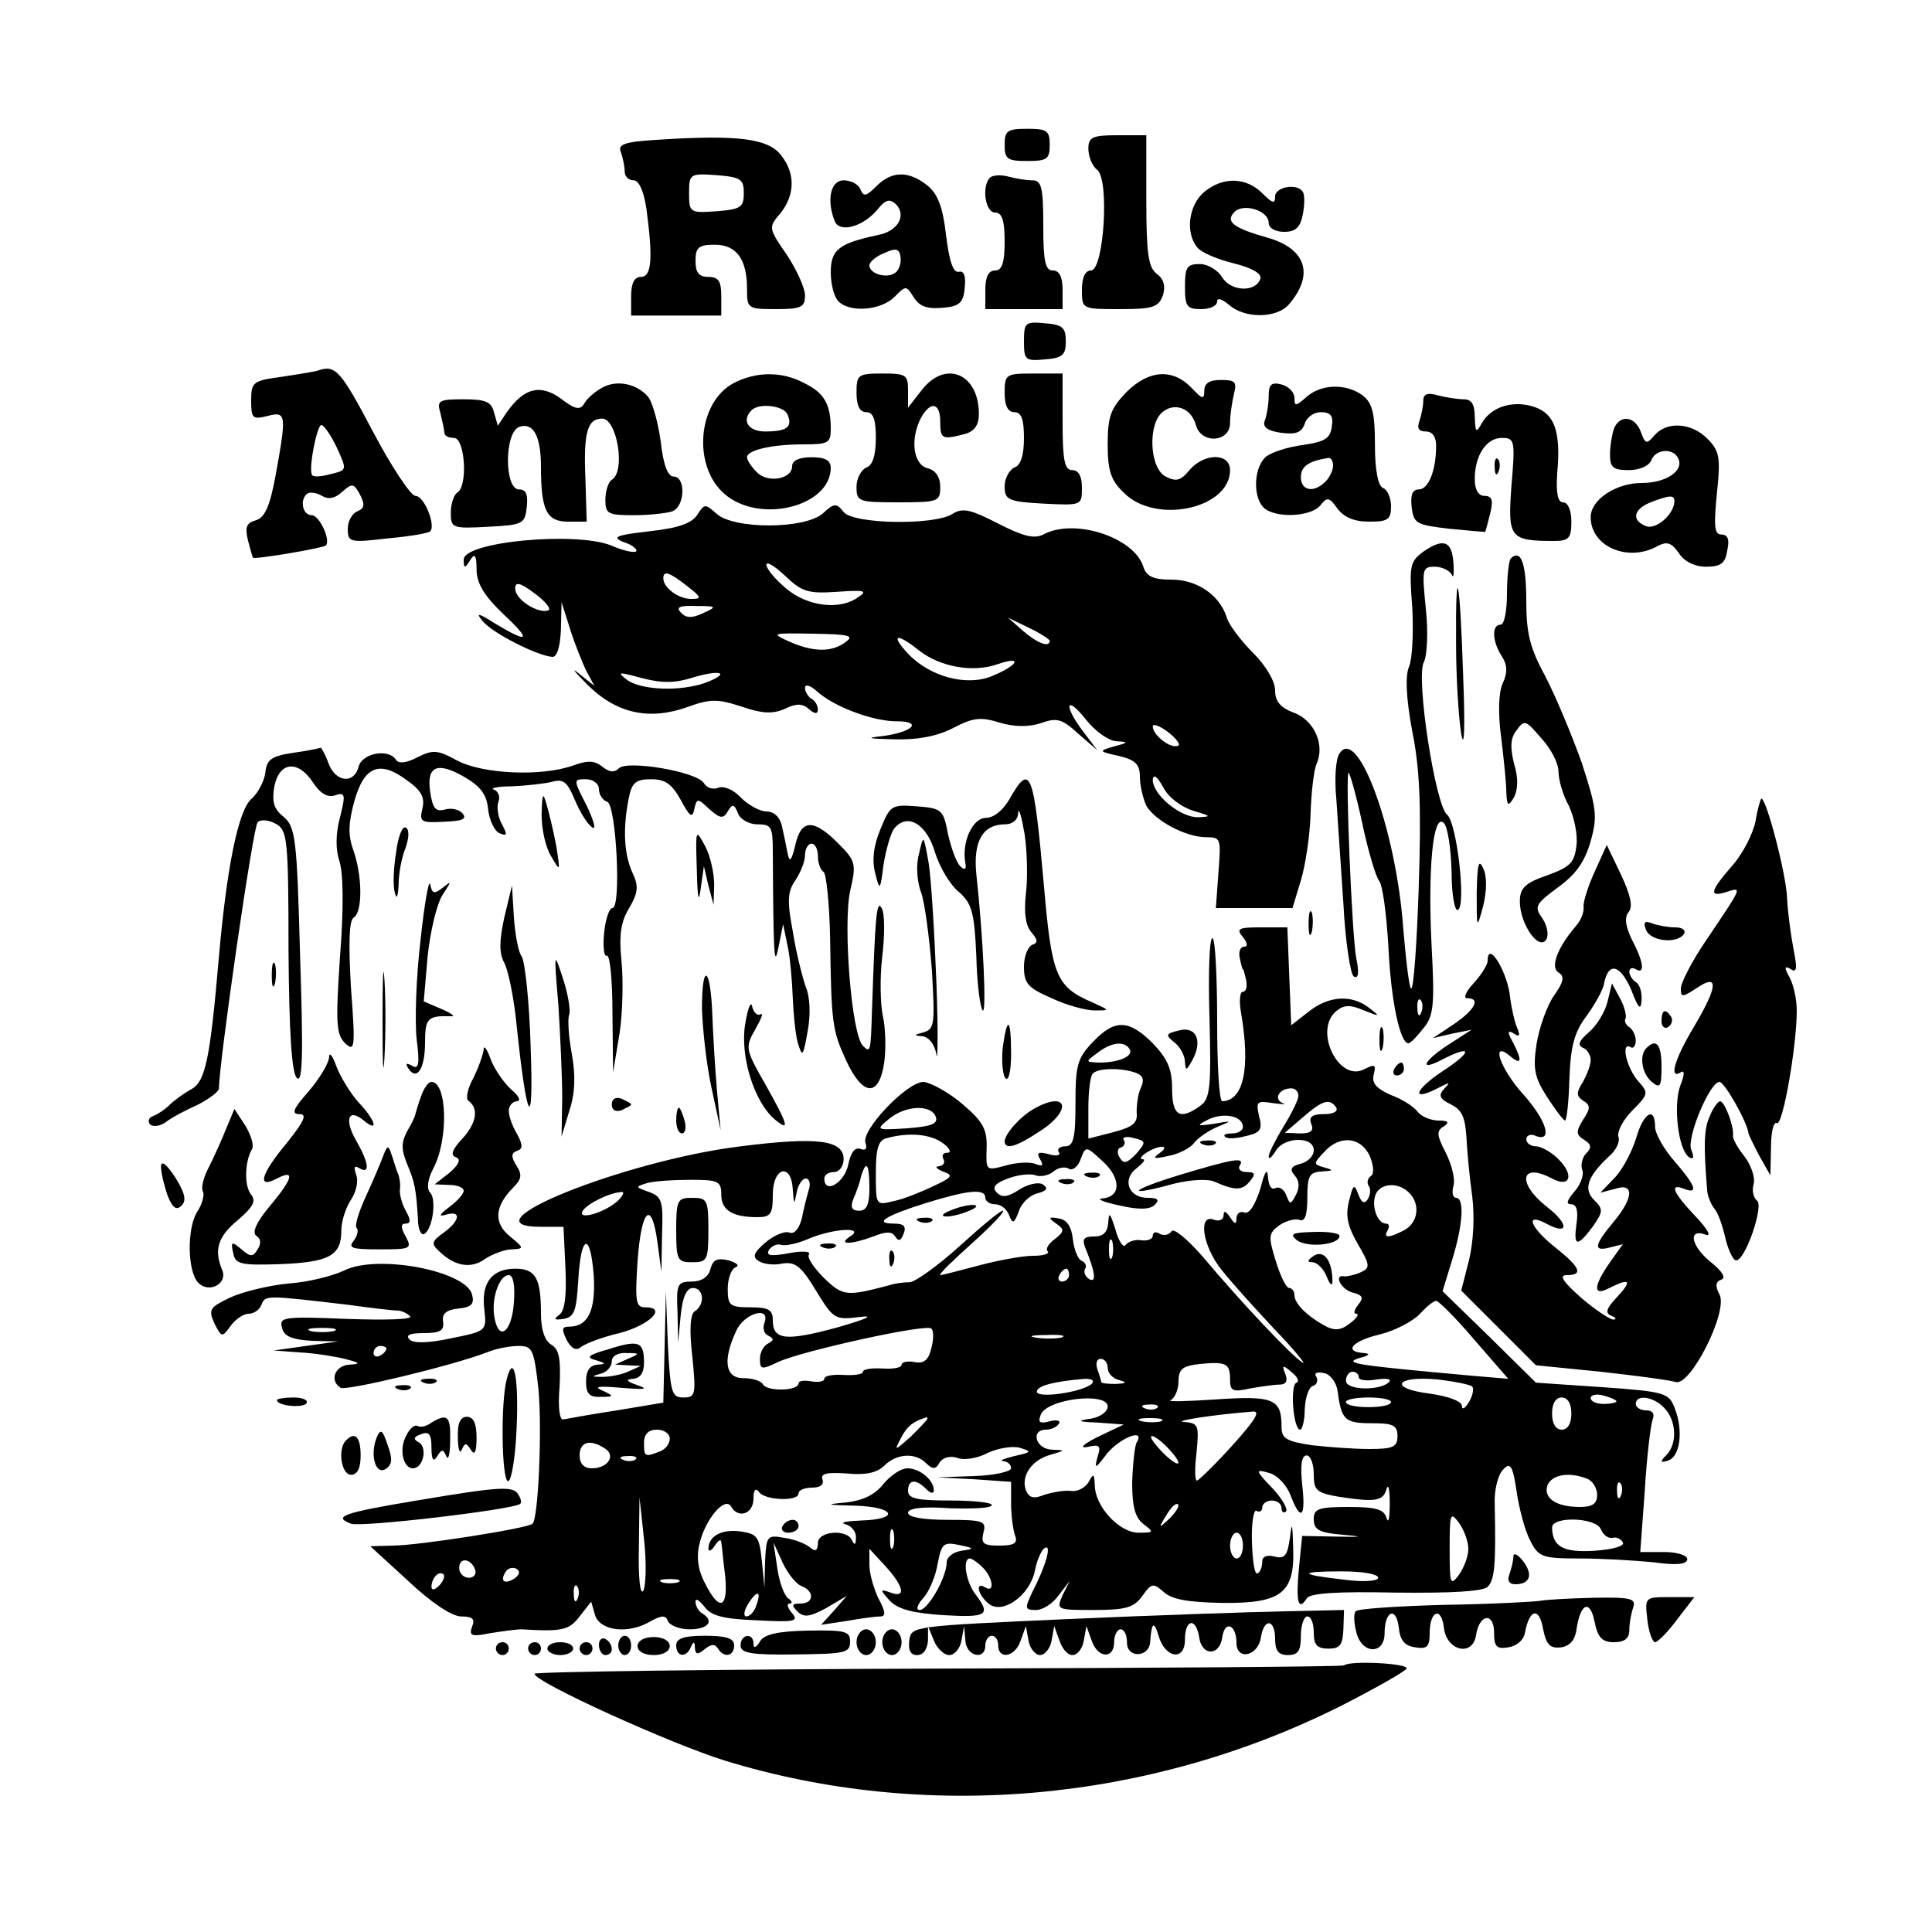 <?xml version="1.0" standalone="no"?>
<!DOCTYPE svg PUBLIC "-//W3C//DTD SVG 20010904//EN"
 "http://www.w3.org/TR/2001/REC-SVG-20010904/DTD/svg10.dtd">
<svg version="1.0" xmlns="http://www.w3.org/2000/svg"
 width="300pt" height="300pt" viewBox="0 0 300 300"
 preserveAspectRatio="xMidYMid meet">
<g transform="translate(0,300) scale(0.1,-0.1)"
fill="#000000" stroke="none">
<path d="M1560 2775 c0 -22 4 -25 35 -25 31 0 35 3 35 25 0 22 -4 25 -35 25
-31 0 -35 -3 -35 -25z"/>
<path d="M1022 2783 c-52 -3 -63 -7 -58 -19 3 -9 6 -22 6 -30 0 -8 6 -14 14
-14 8 0 16 -17 20 -46 10 -76 8 -104 -9 -104 -10 0 -15 -10 -15 -30 l0 -30 70
0 70 0 0 30 c0 23 -4 30 -20 30 -15 0 -20 7 -20 25 0 21 5 25 30 25 34 0 50
-23 50 -69 0 -30 1 -31 45 -31 39 0 45 3 45 21 0 12 -13 40 -28 63 -29 42 -29
43 -10 65 23 29 23 63 0 91 -20 25 -68 31 -190 23z m133 -83 c0 -22 -5 -25
-42 -28 -42 -3 -43 -2 -43 28 0 30 1 31 43 28 37 -3 42 -6 42 -28z"/>
<path d="M1690 2769 c0 -12 6 -27 14 -33 19 -16 10 -156 -10 -156 -9 0 -14
-11 -14 -30 0 -30 0 -30 59 -30 52 0 60 3 67 22 4 14 1 25 -10 33 -13 10 -16
32 -16 114 l0 101 -45 0 c-39 0 -45 -3 -45 -21z"/>
<path d="M1361 2711 c-16 -16 -20 -17 -25 -5 -3 8 -15 14 -26 14 -20 0 -27
-30 -14 -63 7 -19 43 -10 66 17 13 16 19 18 29 9 17 -17 4 -42 -28 -48 -61
-13 -73 -23 -73 -58 0 -18 5 -38 12 -45 18 -18 66 -14 87 7 18 18 18 18 30 -1
9 -14 21 -18 44 -16 27 2 33 8 35 31 2 18 -1 27 -9 25 -9 -2 -15 16 -20 57 -5
44 -13 64 -29 77 -29 23 -55 23 -79 -1z m31 -133 c-12 -12 -42 -4 -42 10 0 5
10 14 23 19 17 8 23 7 25 -4 2 -9 -1 -20 -6 -25z"/>
<path d="M1537 2724 c-13 -14 -7 -54 8 -54 11 0 15 -12 15 -45 0 -33 -4 -45
-15 -45 -10 0 -15 -10 -15 -30 l0 -30 60 0 60 0 0 30 c0 20 -5 30 -15 30 -12
0 -15 14 -15 70 0 60 -3 70 -17 70 -10 0 -27 3 -38 6 -11 3 -24 2 -28 -2z"/>
<path d="M1870 2702 c-24 -20 -30 -63 -11 -86 6 -8 32 -19 57 -25 28 -7 44
-16 41 -24 -7 -21 -45 -20 -59 2 -7 12 -23 21 -35 21 -20 0 -23 -5 -23 -35 0
-31 3 -35 25 -35 14 0 25 5 25 12 0 6 7 4 18 -5 24 -22 75 -22 94 1 39 46 26
86 -34 103 -53 15 -66 25 -51 40 14 14 53 2 53 -17 0 -8 10 -14 24 -14 18 0
25 7 29 27 3 16 3 31 0 35 -8 14 -43 8 -43 -7 0 -12 -4 -11 -20 5 -25 25 -61
26 -90 2z"/>
<path d="M1590 2470 c0 -29 2 -31 33 -28 27 2 32 7 32 28 0 21 -5 26 -32 28
-31 3 -33 1 -33 -28z"/>
<path d="M495 2425 c-5 -2 -31 -6 -57 -10 -45 -6 -48 -8 -48 -37 0 -27 2 -30
25 -24 30 8 30 2 13 -92 -9 -49 -17 -66 -31 -70 -14 -4 -17 -10 -12 -31 4 -14
7 -27 8 -27 3 -3 109 15 113 19 8 8 -10 47 -22 47 -15 0 -19 26 -6 34 4 2 14
1 22 -4 10 -6 20 -4 31 6 16 14 18 14 28 -4 8 -16 7 -21 -4 -26 -8 -3 -15 -15
-15 -27 0 -21 3 -22 62 -15 34 3 63 8 66 11 9 9 -9 55 -23 55 -7 0 -37 45 -66
100 -49 93 -58 104 -84 95z m28 -120 c16 -35 16 -35 -9 -41 -14 -4 -27 -5 -29
-2 -7 6 7 78 14 78 4 0 15 -16 24 -35z"/>
<path d="M1139 2405 c-56 -30 -64 -129 -14 -172 54 -47 164 -20 165 40 0 12
-8 17 -30 17 -19 0 -30 -5 -30 -14 0 -20 -38 -27 -55 -9 -8 8 -15 18 -15 23 0
11 38 20 88 20 38 0 42 2 42 24 0 38 -10 56 -41 71 -35 19 -76 18 -110 0z m84
-49 c8 -19 -1 -26 -35 -26 -26 0 -37 17 -21 33 12 12 51 7 56 -7z"/>
<path d="M1330 2390 c0 -20 5 -30 15 -30 11 0 15 -11 15 -40 0 -27 -5 -43 -15
-46 -8 -4 -15 -17 -15 -30 0 -23 3 -24 65 -24 62 0 65 1 65 24 0 15 -7 26 -20
29 -22 6 -27 45 -10 78 15 27 30 24 30 -6 0 -27 3 -28 38 -19 15 4 22 14 22
31 0 63 -52 85 -89 37 l-21 -27 0 27 c0 24 -3 26 -40 26 -38 0 -40 -2 -40 -30z"/>
<path d="M1560 2390 c0 -20 5 -30 15 -30 11 0 15 -11 15 -40 0 -27 -5 -43 -15
-46 -8 -4 -15 -17 -15 -29 0 -21 5 -24 60 -27 60 -3 60 -3 60 25 0 17 -5 27
-15 27 -12 0 -15 15 -15 75 l0 75 -45 0 c-43 0 -45 -1 -45 -30z"/>
<path d="M1749 2391 c-24 -25 -29 -37 -29 -81 0 -41 5 -56 25 -75 49 -50 165
-25 165 35 0 27 -40 27 -63 0 -14 -17 -21 -18 -37 -10 -25 13 -28 81 -5 100
19 16 45 6 52 -20 8 -30 53 -27 53 3 0 12 3 32 6 45 5 19 2 22 -20 22 -18 0
-26 -5 -26 -17 0 -14 -3 -13 -20 5 -29 30 -66 28 -101 -7z"/>
<path d="M935 2398 c-11 -6 -24 -17 -28 -25 -6 -10 -14 -9 -36 8 -32 23 -57
17 -84 -21 l-14 -21 -6 21 c-4 16 -13 20 -47 20 -39 0 -42 -2 -36 -22 3 -13 6
-26 6 -30 0 -5 7 -8 15 -8 17 0 22 -75 5 -85 -5 -3 -10 -17 -10 -31 0 -24 2
-25 58 -22 54 3 57 4 60 31 2 19 -1 27 -12 27 -23 0 -23 88 0 97 22 8 34 -14
34 -62 0 -68 9 -85 42 -85 l29 0 -2 68 c-3 70 3 92 26 92 23 0 37 -82 15 -95
-5 -3 -10 -17 -10 -31 0 -22 4 -24 44 -24 24 0 51 3 60 6 20 8 21 54 2 54 -9
0 -16 18 -20 54 -4 30 -13 61 -19 69 -17 21 -49 28 -72 15z"/>
<path d="M1970 2385 c0 -13 -3 -30 -6 -38 -4 -10 4 -16 25 -19 23 -3 32 0 37
14 3 10 14 18 25 18 15 0 20 -6 17 -22 -2 -19 -11 -24 -45 -29 -23 -3 -48 -11
-57 -18 -19 -16 -21 -62 -4 -79 17 -17 73 -15 88 3 11 14 14 13 27 -5 10 -13
25 -20 49 -20 29 0 34 3 34 24 0 13 -6 26 -12 28 -8 3 -13 27 -13 67 0 50 -4
65 -19 77 -26 19 -65 18 -88 -3 -16 -14 -18 -14 -18 -1 0 9 -9 18 -20 21 -16
4 -20 0 -20 -18z m100 -108 c0 -7 -5 -18 -12 -25 -18 -18 -38 -14 -38 7 0 17
12 25 43 30 4 0 7 -5 7 -12z"/>
<path d="M2210 2377 c0 -8 -3 -22 -6 -31 -4 -11 -1 -16 10 -16 10 0 16 -8 16
-22 0 -39 -12 -68 -27 -68 -10 0 -13 -9 -11 -27 3 -26 7 -28 58 -34 30 -3 55
-5 56 -5 1 1 4 13 8 29 5 20 3 27 -9 27 -9 0 -15 9 -15 26 0 37 18 64 42 64
20 0 21 -4 15 -74 -6 -81 -3 -86 66 -86 23 0 27 4 27 30 0 17 -5 30 -13 30 -8
0 -11 14 -9 45 6 65 -4 92 -35 103 -33 11 -67 1 -82 -25 -9 -16 -10 -15 -11
10 0 19 -5 27 -17 27 -10 0 -28 3 -40 6 -17 5 -23 2 -23 -9z"/>
<path d="M2506 2334 c-3 -9 -6 -27 -6 -40 0 -20 5 -24 29 -24 16 0 31 6 35 15
6 17 32 20 41 5 12 -20 -17 -40 -56 -40 -40 0 -79 -26 -79 -53 0 -45 56 -70
102 -46 16 9 23 7 35 -10 8 -13 25 -21 42 -21 23 0 30 5 33 25 4 17 1 25 -9
25 -11 0 -12 13 -7 64 6 56 4 66 -15 85 -25 25 -63 27 -82 5 -12 -14 -14 -14
-21 5 -9 25 -33 28 -42 5z m94 -112 c0 -20 -28 -45 -44 -39 -23 9 -20 26 7 37
29 11 37 12 37 2z"/>
<path d="M2321 2274 c0 -11 3 -14 6 -6 3 7 2 16 -1 19 -3 4 -6 -2 -5 -13z"/>
<path d="M1083 2201 c-9 -14 -30 -21 -75 -26 -52 -6 -59 -9 -39 -17 13 -4 21
-11 19 -14 -3 -3 -21 1 -39 9 -55 22 -229 6 -229 -22 0 -14 2 -14 10 -1 7 12
10 8 10 -14 0 -21 11 -40 40 -68 46 -43 42 -48 -10 -17 -28 18 -32 18 -20 4
16 -19 86 -54 108 -55 7 0 12 16 13 43 l1 42 13 -41 c7 -23 19 -52 25 -65 l13
-24 -24 19 c-13 11 -7 3 13 -17 45 -45 96 -56 155 -35 36 13 47 13 84 1 32
-11 48 -12 67 -4 18 9 28 9 38 0 9 -8 14 -8 14 -1 0 6 -4 14 -10 17 -5 3 -10
11 -10 17 0 6 8 4 18 -5 26 -24 87 -47 124 -47 42 0 25 -17 -22 -23 -27 -3
-22 -4 18 -5 35 -1 65 4 91 17 32 17 44 18 73 9 24 -7 45 -7 64 -1 25 9 33 7
58 -16 l30 -26 -22 29 c-31 41 -27 58 4 19 14 -18 35 -33 47 -34 20 -1 20 -2
-3 -8 -25 -7 -24 -8 8 -15 25 -6 32 -13 32 -32 0 -14 5 -34 10 -45 13 -23 61
-49 93 -49 23 0 23 -2 19 -55 l-4 -55 59 0 60 0 13 43 c7 23 14 69 15 102 1
33 5 68 9 78 14 30 -3 68 -34 80 -22 8 -30 18 -30 35 0 14 -14 38 -34 58 -19
19 -38 44 -41 55 -11 35 -46 59 -86 59 -29 0 -39 5 -44 21 -15 45 -107 75
-155 49 -14 -7 -31 -3 -70 17 -43 22 -55 25 -71 15 -28 -18 -154 -16 -169 3
-11 14 -15 14 -32 -2 -28 -25 -138 -25 -165 -1 -18 16 -19 16 -30 -1z m216
-120 c43 3 49 2 34 -8 -28 -21 -79 -15 -112 13 -17 14 -31 31 -31 37 0 6 13
-2 29 -17 26 -25 36 -28 80 -25z m-232 9 c23 -18 23 -20 6 -20 -19 0 -43 17
-43 32 0 13 10 9 37 -12z m-216 -38 c-16 -5 -51 17 -51 34 0 11 7 10 31 -8 16
-12 26 -24 20 -26z m241 -4 c-17 -8 -26 -8 -34 0 -9 9 -4 12 23 11 32 0 33 -1
11 -11z m538 -43 c0 -11 -19 -4 -41 15 l-24 21 33 -16 c17 -8 32 -18 32 -20z
m-317 -2 c-21 -16 -50 -16 -88 1 -28 13 -27 13 38 12 56 -1 64 -3 50 -13z
m114 -13 c33 -26 85 -35 123 -21 39 13 31 -2 -10 -19 -39 -16 -96 -1 -130 35
-28 30 -18 33 17 5z m-351 -42 c44 13 59 7 20 -8 -39 -14 -99 -12 -122 4 -17
13 -14 13 23 3 31 -8 51 -8 79 1z m753 -106 c-12 -5 -39 17 -39 30 0 5 11 1
24 -9 13 -10 20 -20 15 -21z m24 -101 c27 -8 29 -9 8 -10 -28 -1 -71 35 -71
58 1 10 7 5 16 -11 8 -16 28 -31 47 -37z"/>
<path d="M2211 2144 c-22 -16 -23 -22 -18 -88 2 -38 0 -80 -5 -91 -6 -14 -5
-47 5 -101 12 -59 14 -119 10 -242 -3 -89 -8 -160 -12 -157 -3 3 -8 45 -12 93
-11 154 -71 316 -99 272 -6 -8 -8 -40 -5 -70 2 -30 7 -103 11 -163 3 -59 11
-110 16 -113 7 -5 9 5 4 28 -7 38 -17 288 -12 288 2 0 12 -35 21 -77 9 -43 21
-83 26 -90 6 -6 12 -53 15 -105 4 -83 18 -148 31 -148 3 0 13 10 23 23 16 19
18 35 13 128 -6 118 2 208 19 191 6 -6 11 -39 12 -75 0 -36 5 -63 10 -60 13 8
-2 136 -17 148 -18 14 -49 213 -36 237 5 10 7 46 3 83 -6 61 -6 65 14 65 11 0
23 -6 26 -12 3 -7 4 0 3 16 -2 36 -15 41 -46 20z m-4 -716 c-3 -8 -6 -5 -6 6
-1 11 2 17 5 13 3 -3 4 -12 1 -19z"/>
<path d="M2346 2133 c-3 -3 -6 -28 -6 -55 0 -26 -4 -48 -10 -48 -14 0 -13 -26
2 -49 9 -14 9 -26 1 -43 -6 -14 -7 -46 -2 -83 4 -33 8 -71 8 -85 1 -22 3 -23
12 -8 6 12 7 30 0 52 -6 25 -6 40 4 52 12 17 14 16 38 -12 15 -16 27 -39 27
-52 0 -13 7 -37 16 -53 8 -17 14 -44 12 -61 -3 -27 -9 -34 -45 -47 -35 -12
-43 -20 -43 -41 0 -34 29 -77 41 -59 4 7 2 21 -6 33 -13 18 -11 22 24 48 28
20 42 40 51 72 11 39 9 51 -14 122 -15 42 -40 102 -56 133 -24 44 -30 67 -30
117 0 59 -8 82 -24 67z"/>
<path d="M2261 1999 c0 -52 4 -114 8 -139 5 -26 6 12 3 90 -5 157 -12 186 -11
49z"/>
<path d="M455 1831 c-33 -5 -41 -10 -43 -31 -2 -14 -12 -32 -21 -40 -21 -17
-39 -108 -51 -245 -14 -162 -21 -195 -44 -207 -11 -6 -26 -17 -33 -24 -7 -7
-18 -14 -25 -17 -7 -2 -9 -8 -5 -13 4 -4 16 -3 25 4 9 7 32 19 50 27 17 9 32
20 32 25 0 39 53 407 60 413 4 5 17 4 28 -2 18 -10 20 -21 20 -197 1 -130 5
-190 13 -198 9 -8 10 35 5 189 -5 184 -7 201 -26 217 -15 12 -18 23 -14 47 8
39 37 41 60 6 11 -17 23 -24 34 -20 16 5 17 2 8 -34 -7 -26 -7 -50 -1 -68 6
-18 7 -73 1 -148 -7 -104 -6 -121 8 -135 15 -14 16 -7 9 86 -4 69 -3 104 4
109 14 8 14 63 0 104 -9 24 -8 43 1 76 15 55 39 65 81 34 23 -16 29 -27 25
-44 -5 -21 -3 -23 33 -21 28 1 36 4 30 12 -5 7 -18 10 -28 7 -15 -4 -19 2 -23
27 -6 41 11 48 54 23 24 -14 34 -27 36 -50 2 -17 10 -34 18 -37 12 -5 12 -2 3
15 -6 11 -8 27 -5 34 3 8 0 16 -7 19 -7 2 6 5 28 5 22 1 50 4 62 7 18 5 24 0
36 -29 8 -19 20 -38 27 -42 6 -4 2 11 -9 34 -21 41 -21 41 -1 41 11 0 20 -7
20 -15 0 -9 6 -18 13 -20 14 -6 22 -165 8 -165 -5 0 -11 -18 -13 -39 -2 -22 0
-37 4 -35 5 3 9 -37 9 -88 l1 -93 10 60 c5 33 6 84 3 113 -4 40 -1 61 12 82
14 24 15 34 5 55 -13 29 -15 67 -6 114 5 26 11 31 35 31 22 0 32 -7 46 -32 14
-26 18 -29 21 -15 4 18 5 18 23 1 17 -15 22 -16 29 -4 7 12 10 12 16 -3 3 -9
17 -17 30 -17 22 0 24 -4 24 -42 1 -165 2 -183 9 -148 l7 35 7 -34 c4 -18 7
-54 8 -80 1 -25 4 -57 8 -71 7 -22 8 -21 15 18 5 26 4 54 -3 70 -5 15 -15 53
-20 86 -9 47 -8 62 4 79 8 12 15 29 15 39 0 10 5 18 10 18 6 0 10 -9 10 -19 0
-11 4 -22 9 -25 4 -3 9 -49 10 -103 2 -132 3 -142 25 -190 26 -56 51 -57 59
-3 3 22 2 54 -2 72 -4 18 -5 60 -1 93 4 33 4 67 -1 75 -8 14 -10 -13 -15 -160
-2 -62 -2 -66 -14 -54 -18 18 -31 188 -20 240 10 43 9 47 -19 75 -38 38 -57
37 -66 -3 -6 -25 -9 -28 -12 -13 -2 11 -6 30 -9 43 -3 13 -12 22 -24 22 -10 0
-28 10 -39 21 -11 12 -26 19 -35 16 -9 -4 -19 0 -23 7 -11 18 -119 36 -132 23
-7 -7 -15 -6 -25 2 -12 10 -23 11 -47 2 -49 -17 -139 -13 -179 8 -31 17 -38
17 -62 5 -17 -9 -29 -10 -33 -4 -11 18 -52 11 -58 -10 -7 -28 -36 -25 -47 5
-5 14 -11 24 -12 24 -2 -1 -21 -5 -43 -8z"/>
<path d="M1568 1760 c-10 -18 -25 -30 -37 -30 -21 0 -38 -38 -32 -70 2 -10 -1
-12 -8 -5 -6 6 -14 28 -19 50 -7 38 -10 40 -49 43 -39 3 -41 1 -56 -36 -11
-26 -13 -49 -8 -68 7 -28 8 -27 13 14 4 23 11 49 17 56 20 24 50 7 63 -38 7
-22 23 -50 37 -61 20 -18 24 -31 27 -99 1 -43 6 -81 10 -85 6 -6 1 112 -10
212 -5 51 10 77 45 77 11 0 20 7 20 18 1 9 5 -5 10 -33 4 -27 5 -69 2 -93 -3
-28 -1 -48 8 -59 11 -13 11 -17 2 -20 -7 -3 -13 -18 -13 -34 0 -26 6 -33 43
-49 23 -11 53 -19 67 -19 24 0 24 0 -5 13 -55 24 -62 41 -74 181 -16 179 -21
191 -53 135z"/>
<path d="M841 1735 c0 -22 6 -51 15 -65 14 -24 14 -24 8 15 -4 22 -11 51 -15
65 -6 21 -7 19 -8 -15z"/>
<path d="M2726 1725 c-4 -20 -20 -51 -36 -69 -35 -40 -37 -50 -9 -41 25 8 25
9 -33 -77 -21 -31 -38 -64 -38 -73 0 -14 2 -14 25 1 34 23 33 3 -5 -61 -30
-50 -39 -82 -20 -70 6 4 6 -4 -1 -21 -11 -31 -3 -100 14 -111 7 -4 8 0 3 12
-7 19 29 105 44 105 8 0 44 -64 45 -80 1 -3 8 -18 17 -35 l17 -30 1 43 c0 24
4 41 9 38 9 -6 31 119 31 175 0 17 -5 40 -11 51 -9 16 -8 19 2 13 9 -6 10 1 4
31 -4 21 -9 57 -10 79 -1 36 -32 155 -40 155 -1 0 -6 -16 -9 -35z"/>
<path d="M615 1676 c-4 -24 -5 -52 -2 -62 3 -12 5 -6 6 13 0 17 5 43 11 57 5
15 6 28 0 31 -5 3 -12 -14 -15 -39z"/>
<path d="M1082 1650 c1 -45 3 -54 6 -30 l5 35 7 -30 8 -30 1 31 c0 18 -6 45
-14 60 -15 28 -15 27 -13 -36z"/>
<path d="M1427 1674 c-5 -17 -3 -43 3 -59 6 -16 13 -70 17 -121 5 -85 4 -92
-13 -97 -15 -4 -16 -5 -2 -6 10 -1 19 -12 22 -28 2 -16 3 35 0 112 -3 77 -8
160 -12 185 -8 45 -8 45 -15 14z"/>
<path d="M2476 1646 c-10 -22 -18 -47 -17 -54 1 -8 -4 -21 -12 -30 -29 -34
-40 -64 -27 -72 10 -6 8 -15 -7 -36 -11 -16 -23 -50 -27 -75 -6 -39 -3 -52 16
-82 13 -20 25 -36 28 -37 3 0 6 30 7 66 2 51 8 72 27 97 13 18 26 41 27 51 7
33 25 28 42 -11 11 -29 15 -33 16 -16 1 12 -3 25 -9 28 -5 3 -10 11 -10 16 0
6 5 7 10 4 15 -9 12 12 -6 46 -10 21 -12 34 -5 43 7 8 3 26 -12 58 l-22 46
-19 -42z"/>
<path d="M2293 1614 c0 -57 0 -58 10 -21 6 24 6 47 0 59 -7 15 -9 6 -10 -38z"/>
<path d="M653 1540 c-7 -58 -9 -127 -6 -154 5 -39 3 -47 -7 -41 -9 5 -11 4 -6
-4 13 -20 26 -1 26 40 0 38 4 42 40 41 8 -1 2 4 -14 11 l-28 12 6 70 c4 38 14
81 23 95 14 22 15 23 1 12 -14 -11 -17 -10 -20 5 -2 9 -9 -30 -15 -87z"/>
<path d="M783 1575 c-8 -37 -8 -55 0 -70 6 -11 15 -54 19 -95 16 -154 27 -173
22 -36 -2 71 -9 134 -14 141 -5 6 -10 33 -12 60 l-3 50 -12 -50z"/>
<path d="M2032 1565 c0 -16 2 -22 5 -12 2 9 2 23 0 30 -3 6 -5 -1 -5 -18z"/>
<path d="M2556 1556 c7 -18 49 -22 59 -6 3 6 -3 10 -14 10 -10 0 -27 3 -35 6
-12 5 -15 2 -10 -10z"/>
<path d="M1930 1545 c7 -9 8 -15 2 -15 -6 0 -9 -8 -7 -17 2 -10 4 -18 5 -18 1
0 3 -8 5 -17 2 -10 0 -18 -5 -18 -5 0 -6 -15 -3 -32 15 -87 4 -137 -29 -138
-5 0 -8 56 -8 124 0 69 -3 127 -7 129 -5 3 -7 -52 -5 -121 3 -111 1 -128 -14
-139 -32 -23 -44 -16 -44 27 0 30 -7 46 -30 70 -37 37 -59 38 -93 2 -24 -25
-27 -36 -27 -95 0 -54 -3 -67 -16 -67 -8 0 -13 -4 -10 -9 4 -5 -4 -7 -16 -3
-16 4 -19 2 -13 -8 6 -10 4 -12 -8 -7 -9 3 -29 2 -46 -3 -30 -8 -30 -8 -29 27
1 29 -5 41 -38 69 -21 18 -49 33 -60 34 -26 0 -98 -76 -90 -95 3 -9 0 -12 -8
-9 -9 3 -15 -6 -19 -25 -6 -28 -37 -46 -37 -21 0 6 7 10 15 10 8 0 15 9 15 20
0 30 -41 35 -160 20 -180 -22 -436 -125 -310 -125 l35 0 3 -64 c2 -44 -1 -67
-10 -73 -9 -7 -7 -8 7 -6 17 3 20 12 23 61 4 71 19 75 24 5 3 -53 -9 -78 -38
-78 -12 0 -12 -4 -4 -21 8 -14 15 -17 23 -10 7 5 33 15 59 21 46 12 75 40 40
40 -15 0 -16 9 -12 72 6 82 22 96 31 28 l6 -45 1 58 c2 51 0 59 -20 66 -22 8
-22 8 -3 14 11 3 41 5 68 5 42 0 47 -2 47 -23 0 -24 17 -35 56 -35 21 0 24 5
24 35 0 43 29 50 31 8 2 -24 2 -25 6 -5 2 12 9 22 14 22 6 0 8 -8 5 -17 -3
-10 -8 -30 -11 -45 -4 -16 -12 -25 -19 -22 -7 3 -24 -4 -37 -15 -19 -16 -21
-23 -11 -29 7 -5 24 -7 37 -4 20 3 29 -4 52 -42 27 -44 29 -46 68 -41 24 3 11
-3 -34 -16 -81 -22 -101 -20 -101 11 0 16 -6 20 -35 20 -32 0 -35 3 -35 29 0
16 6 31 12 33 7 3 2 7 -11 11 -18 4 -24 1 -28 -14 -3 -12 -14 -19 -29 -19 -22
0 -24 -4 -22 -47 l1 -48 4 43 c3 28 9 42 19 42 17 0 19 -26 3 -36 -7 -4 -9
-28 -4 -70 6 -60 5 -64 -14 -64 -18 0 -20 7 -24 83 l-3 82 -2 -87 -2 -86 -72
-12 c-40 -6 -77 -13 -83 -14 -6 -2 -9 18 -6 52 2 43 -1 57 -13 64 -10 6 -16
23 -16 48 0 55 -8 70 -40 70 -36 0 -53 -22 -48 -63 4 -34 3 -34 -51 -45 -37
-8 -59 -8 -65 -2 -7 7 1 10 22 10 26 0 32 4 30 18 -2 12 5 18 23 20 21 2 26 7
22 22 -10 37 -148 63 -199 37 -17 -8 -55 -18 -86 -20 -31 -3 -72 -13 -91 -22
-31 -15 -34 -18 -24 -40 11 -22 12 -22 25 -4 7 10 20 19 28 19 8 0 17 6 20 14
6 15 6 15 134 0 36 -5 70 -9 77 -9 6 0 15 -4 20 -9 4 -5 -39 -6 -98 -4 -99 4
-106 3 -101 -14 3 -13 15 -18 46 -20 l41 -1 -50 -7 -50 -7 40 -3 c22 -1 54 -6
70 -10 24 -6 26 -8 8 -9 -23 -1 -32 -25 -14 -36 9 -5 172 34 227 55 14 6 36
10 49 10 22 0 24 -5 31 -66 6 -62 0 -201 -9 -210 -6 -7 -178 -34 -217 -34
l-35 -1 59 -54 c36 -34 68 -55 82 -55 18 0 22 -4 17 -16 -5 -14 -1 -16 28 -10
19 3 41 6 49 6 64 -4 74 -1 90 20 l18 23 6 -21 c8 -25 53 -30 87 -9 17 9 23 9
26 0 3 -7 18 -13 34 -13 29 0 39 13 19 25 -5 3 -10 11 -10 18 0 6 6 2 14 -8
10 -14 29 -19 81 -21 58 -3 66 -2 55 11 -7 8 -9 15 -4 15 5 0 4 4 -2 8 -6 4
-14 25 -17 47 l-6 40 14 -31 c8 -17 21 -34 30 -37 20 -8 19 -27 -2 -27 -14 0
-14 -3 -5 -12 10 -10 19 -9 45 5 l32 19 -20 -23 -20 -22 40 6 c22 4 45 7 52 7
9 0 8 8 -3 28 -7 15 -14 38 -14 52 l0 25 25 -27 c29 -32 32 -50 8 -41 -17 6
-17 5 -1 -13 13 -13 36 -19 83 -22 68 -4 74 0 50 32 -15 19 -21 56 -9 56 3 0
12 -6 20 -14 16 -16 19 -40 4 -31 -16 10 -12 -11 5 -25 21 -18 64 12 72 51 3
16 10 32 15 35 12 8 2 -28 -19 -68 -12 -26 -12 -28 6 -28 10 0 26 10 35 23
l17 22 -11 -22 c-10 -23 -9 -23 49 -23 50 0 62 4 75 22 14 20 17 20 33 6 13
-12 39 -16 91 -17 92 -1 113 15 110 87 -1 38 -2 40 -5 14 -4 -28 -8 -33 -24
-29 -12 3 -19 0 -19 -8 0 -8 -3 -16 -7 -18 -5 -3 -8 19 -9 49 -1 29 3 51 7 48
5 -3 9 0 9 5 0 6 7 11 15 11 8 0 15 -5 15 -12 0 -6 3 -8 7 -5 3 4 -6 20 -22
37 -26 27 -26 29 -5 23 13 -3 28 -19 34 -35 16 -42 24 -34 18 17 -3 30 -1 45
7 45 6 0 11 -13 11 -29 0 -25 4 -29 38 -35 58 -9 70 -7 75 12 3 9 5 -1 5 -23
0 -22 -2 -32 -5 -22 -4 13 -15 17 -59 17 -47 0 -54 -3 -54 -19 0 -16 8 -21 43
-24 36 -3 34 -4 -9 -3 l-52 1 -5 -50 c-5 -52 -1 -68 12 -47 5 8 45 11 138 9
89 -1 136 2 143 9 11 11 13 34 11 128 -1 22 5 46 13 54 11 12 15 7 21 -34 4
-27 13 -61 21 -76 13 -26 19 -28 77 -28 34 0 86 -3 115 -6 36 -5 52 -3 52 5 0
6 -16 11 -36 11 l-37 0 7 95 c3 52 9 101 12 110 4 10 0 15 -10 15 -9 0 -16 5
-16 10 0 15 27 12 44 -6 19 -19 21 -55 4 -73 -11 -11 -10 -13 2 -9 19 6 24 46
11 80 -9 25 -14 27 -113 34 l-103 7 -72 71 -73 71 15 49 c17 55 19 96 6 96 -5
0 -7 8 -4 19 3 10 -3 33 -12 51 -14 27 -15 34 -3 41 9 6 7 9 -8 9 -12 0 -27 6
-33 14 -6 8 -25 20 -42 26 -22 10 -29 18 -26 31 4 16 2 17 -14 9 -40 -22 -80
60 -44 90 12 10 22 10 43 1 25 -10 26 -10 8 4 -27 21 -63 19 -94 -6 l-27 -21
-3 76 -3 76 -41 0 c-35 0 -39 -2 -28 -15z m-176 -174 c7 -11 -17 -21 -47 -21
-22 1 -22 1 -3 15 22 17 42 19 50 6z m10 -37 c11 -4 13 -11 8 -22 -5 -10 -7
-27 -7 -39 2 -17 -6 -23 -36 -31 l-39 -10 0 47 c0 26 3 51 7 54 8 9 46 9 67 1z
m252 -37 c-1 -7 -12 -29 -24 -48 -12 -20 -22 -40 -22 -45 0 -5 5 -1 11 9 13
22 59 23 59 1 0 -9 -9 -18 -20 -21 -16 -4 -18 -9 -9 -19 7 -8 7 -19 1 -30 -8
-15 -9 -15 -15 1 -4 9 -11 13 -17 10 -6 -3 -10 4 -11 17 -1 15 -5 10 -12 -18
-8 -25 -17 -39 -24 -37 -7 3 -13 -1 -13 -9 0 -10 -3 -9 -10 2 -6 9 -10 11 -10
3 0 -7 -7 -10 -15 -7 -25 10 -18 -41 12 -78 14 -18 52 -60 82 -92 31 -32 50
-56 44 -52 -16 9 -96 94 -154 163 -25 29 -47 47 -50 41 -4 -6 -12 -7 -18 -4
-6 4 -11 3 -11 -3 0 -5 -8 -8 -17 -7 -10 2 -21 -2 -25 -7 -3 -6 -11 5 -16 24
-8 25 -10 28 -11 12 -1 -16 -7 -23 -22 -23 -16 0 -19 -4 -14 -17 16 -39 18
-56 6 -49 -6 4 -9 11 -6 16 3 4 0 10 -5 12 -6 2 -12 17 -14 33 -2 20 -9 31
-22 33 -16 3 -17 1 -4 -8 13 -9 13 -12 -2 -24 -10 -7 -15 -16 -11 -19 3 -4 -7
-7 -23 -7 -16 0 -54 -7 -84 -15 -30 -8 -57 -15 -60 -15 -3 1 20 23 50 50 30
27 52 50 47 50 -4 0 -34 -25 -67 -55 -33 -30 -68 -55 -77 -56 -10 0 -25 -2
-33 -5 -65 -17 -71 -17 -100 11 -16 16 -27 32 -24 37 4 5 -10 6 -31 2 -28 -5
-36 -4 -31 5 5 7 13 10 19 8 7 -2 26 2 44 10 39 16 87 18 63 3 -20 -13 1 -13
36 0 20 8 29 8 34 0 5 -8 9 -7 13 4 5 12 0 16 -15 16 -32 0 -14 12 50 32 65
20 92 23 92 8 0 -5 7 -10 15 -10 9 0 18 -7 22 -17 5 -14 8 -13 15 6 4 13 17
25 29 28 15 4 17 8 8 14 -7 4 -23 0 -36 -8 -18 -12 -27 -13 -35 -5 -8 8 -4 14
17 22 16 6 35 8 43 5 8 -3 21 0 28 6 7 6 18 8 24 4 5 -3 14 3 18 15 8 21 8 21
35 -4 28 -26 28 -55 -2 -57 -9 -1 4 -6 28 -11 30 -7 47 -6 54 1 8 8 5 11 -11
11 -30 0 -40 29 -17 46 10 8 15 14 9 14 -5 0 -2 5 6 10 20 13 39 12 20 -1 -11
-8 -8 -9 14 -4 17 3 35 13 40 20 6 8 22 19 36 25 24 10 24 10 -5 5 -27 -4 -28
-3 -8 7 24 11 53 5 53 -12 0 -5 -7 -10 -17 -10 -9 0 -14 -2 -11 -5 3 -4 18 -3
33 1 22 5 26 10 20 31 -5 23 -3 24 22 20 15 -2 22 -2 15 0 -15 6 -6 23 13 23
7 0 12 -6 11 -13z m59 -17 c3 -6 -5 -10 -19 -10 -18 0 -24 -4 -20 -15 5 -11
-1 -15 -17 -15 l-24 1 28 24 c31 27 42 30 52 15z m-622 -14 c4 -11 -6 -15 -44
-18 -49 -3 -50 -3 -28 15 26 21 65 22 72 3z m11 -41 c11 -8 14 -15 7 -15 -7 0
-9 -4 -6 -10 3 -5 0 -10 -7 -11 -7 0 -4 -4 6 -8 17 -6 15 -9 -15 -23 -19 -9
-46 -20 -61 -23 -28 -7 -28 -7 -28 43 0 40 4 52 18 55 34 9 67 6 86 -8z m300
-17 c-14 -14 -19 -16 -25 -6 -5 7 -4 15 1 16 6 2 8 7 5 12 -3 4 4 6 15 3 20
-5 20 -6 4 -25z m363 -3 c6 -15 7 -27 2 -31 -5 -3 -7 -10 -4 -15 4 -5 3 -14
-1 -21 -5 -8 -10 -6 -15 8 -6 16 -8 15 -14 -10 -6 -23 -3 -39 13 -67 20 -34
20 -38 4 -45 -9 -4 -20 -6 -24 -6 -18 4 -6 -20 12 -25 16 -4 18 -8 9 -19 -6
-8 -8 -14 -3 -14 5 0 1 -7 -10 -15 -14 -11 -24 -12 -40 -3 -27 15 -46 34 -46
47 0 6 -4 11 -8 11 -5 0 -14 19 -21 42 -12 38 -11 43 5 55 10 7 24 11 31 9 9
-4 13 6 13 34 0 34 3 40 23 41 18 1 18 2 4 6 -18 5 -18 6 -1 24 24 27 57 24
71 -6z m-777 -50 c0 -25 -4 -35 -16 -35 -11 0 -14 5 -9 18 4 9 10 25 12 35 8
27 13 20 13 -18z m838 -7 c18 -18 14 -46 -7 -58 -25 -13 -34 -13 -26 0 3 6 2
10 -3 10 -13 0 -23 27 -16 45 7 18 35 20 52 3z m-1228 -12 c-20 -19 -65 -32
-55 -16 7 11 41 28 60 29 5 1 3 -5 -5 -13z m767 -88 c-3 -7 -5 -2 -5 12 0 14
2 19 5 13 2 -7 2 -19 0 -25z m-67 -28 c0 -5 -5 -10 -11 -10 -5 0 -7 5 -4 10 3
6 8 10 11 10 2 0 4 -4 4 -10z m-862 -42 c-3 -46 -23 -62 -30 -25 -6 29 7 67
22 67 7 0 10 -16 8 -42z m1491 -58 l53 -61 -59 5 c-176 16 -198 19 -173 27 16
4 19 7 8 8 -33 2 -18 19 25 29 24 6 52 21 62 32 10 11 21 20 25 20 4 0 31 -27
59 -60z m-1102 26 c-3 -8 -1 -17 6 -20 9 -5 9 -7 0 -12 -7 -3 -13 -14 -13 -24
0 -17 3 -17 28 -5 36 17 231 60 238 52 4 -3 4 -17 0 -31 -4 -18 -12 -24 -26
-21 -11 2 -20 0 -20 -4 0 -5 -13 -7 -30 -6 -16 1 -30 -1 -30 -5 0 -4 -13 -6
-30 -5 -16 1 -30 -1 -30 -6 0 -4 -9 -6 -20 -4 -11 2 -20 1 -20 -3 0 -12 -48
-13 -55 -2 -3 6 -17 10 -31 10 -28 0 -32 28 -11 73 12 28 54 40 44 13z m-669
-13 c-10 -2 -26 -2 -35 0 -10 3 -2 5 17 5 19 0 27 -2 18 -5z m1130 -10 c-10
-2 -28 -2 -40 0 -13 2 -5 4 17 4 22 1 32 -1 23 -4z m-1048 -17 c0 -3 -4 -8
-10 -11 -5 -3 -10 -1 -10 4 0 6 5 11 10 11 6 0 10 -2 10 -4z m1120 -30 c0 -8
8 -17 18 -19 13 -4 11 -5 -5 -6 -13 0 -23 1 -23 3 0 2 -3 11 -6 20 -3 9 -1 16
5 16 6 0 11 -6 11 -14z m190 -18 c0 -18 4 -20 31 -14 17 3 38 6 46 6 10 0 13
6 9 16 -6 15 -4 15 10 3 9 -7 12 -15 7 -16 -10 -4 -5 -73 6 -73 3 0 7 14 7 32
1 18 6 34 13 36 6 2 8 8 5 14 -4 6 1 8 11 6 10 -1 20 -14 22 -28 6 -45 11 -50
53 -50 33 0 40 -3 40 -20 0 -17 -7 -20 -44 -20 -24 0 -64 3 -90 6 -38 6 -46
10 -46 28 0 44 -12 49 -102 43 -45 -3 -77 -4 -70 -1 6 3 12 16 12 29 0 19 6
24 33 27 41 4 47 1 47 -24z m200 3 c0 -4 12 -6 28 -3 15 2 23 1 19 -4 -14 -14
-67 -13 -67 2 0 8 5 14 10 14 6 0 10 -4 10 -9z m-415 -10 c-15 -13 -85 -23
-85 -12 0 9 26 16 75 20 11 0 15 -3 10 -8z m591 -4 c3 -3 1 -14 -5 -24 -6 -10
-11 -13 -11 -6 0 7 -21 15 -50 19 -64 8 -54 28 12 22 26 -3 51 -8 54 -11z
m224 -23 c0 -2 -9 -4 -20 -4 -11 0 -20 4 -20 9 0 5 9 7 20 4 11 -3 20 -7 20
-9z m-790 -8 c0 -8 -12 -17 -27 -19 -22 -3 -19 -5 12 -6 l40 -3 -40 -19 c-22
-11 -30 -18 -17 -16 20 5 22 2 16 -16 -5 -19 -3 -18 15 6 21 25 60 40 46 17
-3 -5 -6 -33 -7 -62 0 -39 5 -55 18 -65 16 -12 16 -13 -8 -13 -30 0 -68 41
-68 74 -1 18 -2 19 -10 4 -6 -9 -18 -15 -28 -13 -9 1 -27 -2 -40 -6 -17 -7
-24 -5 -29 7 -8 22 9 47 38 55 24 7 24 7 2 8 -25 1 -33 31 -9 31 8 0 17 4 20
9 4 5 -3 7 -14 4 -15 -4 -19 -2 -14 10 9 25 104 36 104 13z m440 7 c0 -5 -16
-8 -35 -8 -19 0 -35 3 -35 8 0 4 16 7 35 7 19 0 35 -3 35 -7z m280 -18 c0 -16
-6 -25 -15 -25 -9 0 -15 9 -15 25 0 16 6 25 15 25 9 0 15 -9 15 -25z m-643 9
c-3 -3 -12 -4 -19 -1 -8 3 -5 6 6 6 11 1 17 -2 13 -5z m117 -58 c-27 -30 -52
-54 -55 -55 -4 -1 -4 19 -1 44 4 42 3 45 -19 47 -20 1 42 11 105 16 14 2 7
-11 -30 -52z m-474 41 c0 -2 -12 -14 -26 -28 -25 -22 -26 -23 -15 -2 9 18 19
26 39 32 1 1 2 0 2 -2z m363 -4 c-7 -2 -21 -2 -30 0 -10 3 -4 5 12 5 17 0 24
-2 18 -5z m-763 -27 c0 -8 -7 -17 -16 -20 -23 -9 -24 -8 -24 14 0 13 7 20 20
20 11 0 20 -6 20 -14z m775 -16 c26 -28 15 -31 -12 -3 -12 13 -19 23 -14 23 4
0 16 -9 26 -20z m-876 1 c18 -11 5 -31 -20 -31 -12 0 -19 7 -19 20 0 21 16 26
39 11z m636 -12 c-16 -4 -24 -7 -17 -8 6 0 12 -5 12 -11 0 -5 -26 -11 -57 -12
l-58 -2 58 -3 57 -4 0 -34 c0 -18 3 -40 6 -49 5 -12 -1 -16 -24 -16 -25 0 -29
3 -25 20 5 18 0 20 -56 20 -37 0 -61 4 -61 11 0 7 23 10 65 7 36 -1 65 0 65 5
0 4 -29 7 -65 7 -51 0 -65 3 -65 15 0 18 12 19 28 3 7 -7 12 -8 12 -2 0 16
-22 34 -41 34 -10 0 -26 -11 -37 -24 -13 -17 -32 -26 -58 -29 -34 -3 -32 -4
14 -5 62 -2 70 -21 10 -23 -24 -1 -35 -3 -25 -6 9 -2 17 -12 16 -21 0 -11 -2
-12 -6 -4 -7 18 -53 15 -53 -4 0 -12 -4 -14 -12 -7 -7 6 -25 13 -40 15 -27 5
-28 3 -30 -36 l-1 -41 -4 41 c-4 38 -7 42 -33 46 -29 4 -50 -7 -50 -27 0 -5 5
-3 10 5 5 8 10 11 10 5 1 -5 3 -29 6 -52 5 -51 -9 -56 -31 -12 -11 20 -14 41
-9 61 8 37 39 75 49 59 11 -20 35 -12 35 12 0 13 3 17 8 11 8 -14 62 -16 62
-3 0 5 9 9 21 9 13 0 19 5 16 13 -3 9 7 11 38 9 28 -3 47 1 58 12 19 19 48 21
65 4 10 -10 15 -10 21 1 5 8 17 11 28 7 11 -4 32 0 47 8 15 7 37 11 49 8 20
-6 19 -7 -8 -13z m-588 -5 c-3 -3 -12 -4 -19 -1 -8 3 -5 6 6 6 11 1 17 -2 13
-5z m1477 -30 c9 -3 16 -15 16 -25 0 -14 -7 -19 -27 -19 -37 0 -57 14 -50 34
7 16 33 21 61 10z m53 -26 c-3 -8 -6 -5 -6 6 -1 11 2 17 5 13 3 -3 4 -12 1
-19z m-1518 -148 c-5 -8 -8 20 -7 65 l1 80 7 -65 c4 -36 3 -72 -1 -80z m817
112 c-17 -16 -18 -16 -5 5 7 12 15 20 18 17 3 -2 -3 -12 -13 -22z m464 -47 c0
-12 -7 -30 -15 -41 -13 -17 -14 -14 -14 41 0 55 1 58 14 41 8 -11 15 -29 15
-41z m206 30 c4 -9 11 -14 18 -13 6 2 13 -2 16 -7 3 -6 -16 -11 -44 -13 -49
-3 -65 6 -66 36 0 18 69 16 76 -3z m-1099 -27 c-3 -7 -5 -2 -5 12 0 14 2 19 5
13 2 -7 2 -19 0 -25z m543 2 c0 -11 -4 -20 -10 -20 -5 0 -10 9 -10 20 0 11 5
20 10 20 6 0 10 -9 10 -20z m-437 -8 c-13 -2 -23 -10 -23 -18 0 -23 -29 -74
-42 -74 -6 0 -4 8 6 19 9 10 19 34 22 53 6 31 9 34 33 29 24 -5 25 -6 4 -9z
m-755 -30 c2 -7 -3 -12 -10 -12 -8 0 -15 7 -15 15 0 18 19 15 25 -3z m61 -13
c-16 -10 -23 -4 -14 10 3 6 11 8 17 5 6 -4 5 -9 -3 -15z m-117 -11 c-7 -7 -12
-8 -12 -2 0 14 12 26 19 19 2 -3 -1 -11 -7 -17z m1458 12 c0 -5 -22 -7 -52 -3
-72 8 -73 13 -5 13 32 0 57 -4 57 -10z m-1087 -7 c-7 -2 -19 -2 -25 0 -7 3 -2
5 12 5 14 0 19 -2 13 -5z m-156 -25 c-3 -8 -6 -5 -6 6 -1 11 2 17 5 13 3 -3 4
-12 1 -19z m277 -12 c-3 -9 -10 -16 -15 -16 -5 0 -4 9 3 20 14 22 21 20 12 -4z"/>
<path d="M1868 1223 c7 -3 16 -2 19 1 4 3 -2 6 -13 5 -11 0 -14 -3 -6 -6z"/>
<path d="M1830 1175 c-78 -24 -83 -34 -7 -13 25 6 52 8 63 3 32 -14 43 -14 55
1 9 11 8 14 -5 14 -10 0 -14 5 -11 10 9 14 -9 11 -95 -15z"/>
<path d="M1688 1173 c7 -3 16 -2 19 1 4 3 -2 6 -13 5 -11 0 -14 -3 -6 -6z"/>
<path d="M1648 1163 c7 -3 16 -2 19 1 4 3 -2 6 -13 5 -11 0 -14 -3 -6 -6z"/>
<path d="M1475 1120 c-13 -5 -14 -9 -5 -9 8 0 24 4 35 9 13 5 14 9 5 9 -8 0
-24 -4 -35 -9z"/>
<path d="M1428 1103 c7 -3 16 -2 19 1 4 3 -2 6 -13 5 -11 0 -14 -3 -6 -6z"/>
<path d="M1278 1063 c7 -3 16 -2 19 1 4 3 -2 6 -13 5 -11 0 -14 -3 -6 -6z"/>
<path d="M1381 1044 c0 -11 3 -14 6 -6 3 7 2 16 -1 19 -3 4 -6 -2 -5 -13z"/>
<path d="M2014 1074 c17 -12 66 -7 66 7 0 4 -18 7 -41 6 -33 -1 -37 -3 -25
-13z"/>
<path d="M2040 1050 c-10 -7 -11 -10 -2 -10 7 0 17 -10 22 -22 5 -13 9 -16 9
-8 0 32 -13 50 -29 40z"/>
<path d="M1215 630 c-3 -5 1 -10 9 -10 9 0 16 5 16 10 0 6 -4 10 -9 10 -6 0
-13 -4 -16 -10z"/>
<path d="M594 1415 c0 -66 1 -92 3 -57 2 34 2 88 0 120 -2 31 -3 3 -3 -63z"/>
<path d="M867 1440 c3 -47 6 -112 6 -145 l-1 -60 12 40 c9 27 10 54 4 88 -5
27 -7 55 -4 62 2 7 -2 32 -10 56 -14 43 -14 42 -7 -41z"/>
<path d="M2310 1508 c0 -6 -10 -22 -22 -35 -12 -13 -16 -23 -10 -23 22 0 12
-18 -20 -40 l-33 -22 30 7 30 6 -31 -20 c-43 -27 -54 -47 -14 -26 47 24 47 12
-1 -19 -43 -29 -48 -47 -7 -26 19 10 21 10 11 0 -10 -11 -8 -16 10 -25 17 -8
22 -20 24 -50 1 -22 5 -64 9 -92 4 -32 2 -71 -5 -100 l-12 -47 58 -58 58 -58
100 -10 c55 -6 107 -13 117 -16 23 -7 82 110 68 136 -7 13 -6 20 3 23 7 3 2
12 -15 26 -32 25 -38 54 -10 44 10 -4 5 7 -15 28 -36 38 -41 52 -18 43 23 -9
18 5 -15 43 -16 18 -30 43 -30 53 0 33 -18 22 -29 -16 -6 -20 -20 -48 -33 -62
l-23 -24 23 6 c30 10 29 -14 -3 -52 -30 -36 -31 -46 -5 -39 l20 5 -20 -28
c-26 -37 -27 -54 -1 -40 32 16 36 12 12 -14 -17 -18 -19 -25 -9 -29 7 -3 9 -6
3 -6 -5 0 -28 15 -50 34 -28 25 -35 35 -22 35 26 0 21 12 -18 43 -39 31 -48
55 -14 37 35 -19 36 -1 1 26 -47 37 -41 70 8 44 28 -15 35 5 10 30 -11 11 -27
20 -35 20 -8 0 -15 5 -15 11 0 6 7 9 15 5 27 -10 16 25 -20 65 -36 40 -51 85
-20 59 18 -15 19 -7 4 22 -9 16 -8 19 2 13 9 -6 10 -3 4 11 -4 10 -8 30 -10
44 -3 39 -35 92 -35 58z"/>
<path d="M422 1485 c0 -16 2 -22 5 -12 2 9 2 23 0 30 -3 6 -5 -1 -5 -18z"/>
<path d="M1090 1434 c1 -32 7 -88 15 -124 l14 -65 -6 65 c-3 36 -6 88 -7 117
-3 73 -16 79 -16 7z"/>
<path d="M2496 1444 c-4 -16 -17 -37 -29 -47 -15 -13 -18 -20 -9 -24 6 -2 12
-11 12 -19 0 -8 -6 -23 -12 -34 -11 -17 -10 -22 0 -29 12 -7 12 -12 0 -30 -11
-18 -11 -23 2 -31 11 -7 12 -12 3 -21 -6 -6 -9 -18 -6 -26 3 -7 -3 -23 -12
-33 -12 -14 -14 -20 -5 -20 8 0 11 -10 8 -30 -5 -36 1 -37 25 -5 16 23 17 27
3 41 -18 17 -11 37 22 68 12 10 18 24 15 31 -2 8 7 26 22 41 25 25 25 27 9 45
-18 20 -28 62 -12 53 4 -3 8 2 8 10 0 8 -5 18 -10 21 -6 4 -8 10 -6 13 2 4 -1
18 -8 31 l-13 24 -7 -29z"/>
<path d="M1157 1409 c-8 -49 14 -121 47 -148 23 -19 20 -8 -16 56 -31 54 -31
57 -15 85 9 16 13 26 8 23 -5 -3 -11 3 -13 12 -2 10 -7 -3 -11 -28z"/>
<path d="M2580 1414 c0 -8 5 -12 10 -9 6 4 8 11 5 16 -9 14 -15 11 -15 -7z"/>
<path d="M1557 1373 c-2 -21 0 -42 4 -47 5 -6 9 10 9 37 0 57 -6 61 -13 10z"/>
<path d="M1831 1400 c-21 -5 -22 -7 -7 -19 9 -7 16 -21 16 -30 1 -14 2 -14 11
2 17 30 7 54 -20 47z"/>
<path d="M2142 1385 c0 -16 2 -22 5 -12 2 9 2 23 0 30 -3 6 -5 -1 -5 -18z"/>
<path d="M751 1370 c-1 -8 -8 -28 -16 -44 -9 -16 -12 -32 -8 -35 17 -12 13
-35 -9 -59 -16 -17 -19 -26 -10 -29 8 -3 5 -11 -10 -24 l-23 -18 23 -1 c12 0
22 -4 22 -9 0 -5 -10 -16 -22 -25 -16 -12 -18 -16 -5 -12 24 7 21 -10 -4 -28
-18 -13 -20 -17 -8 -28 24 -24 50 -29 72 -13 12 8 31 15 42 15 19 1 19 2 -3
20 -26 21 -24 47 5 76 13 13 14 20 5 34 -9 14 -8 20 1 23 9 3 9 9 0 26 -7 11
-13 28 -13 36 0 8 6 15 13 15 6 1 3 8 -9 18 -11 10 -26 31 -32 47 -6 17 -11
23 -11 15z"/>
<path d="M2557 1373 c-12 -11 -8 -40 8 -53 13 -11 15 -7 15 24 0 34 -8 44 -23
29z"/>
<path d="M511 1358 c-1 -10 -15 -33 -32 -53 -24 -27 -27 -35 -14 -35 12 0 8
-10 -19 -44 -41 -49 -48 -73 -16 -56 29 15 25 0 -12 -44 -20 -24 -27 -40 -20
-45 7 -4 8 -12 2 -21 -7 -12 -11 -12 -25 0 -15 13 -17 12 -13 -5 3 -18 11 -20
72 -18 77 3 96 13 96 52 0 15 7 36 15 48 8 12 12 29 8 39 -4 12 -3 15 5 10 17
-10 15 8 -5 43 -19 33 -12 51 12 31 24 -20 18 1 -9 29 -13 15 -28 40 -34 56
-6 17 -11 22 -11 13z"/>
<path d="M2165 1340 c-3 -5 -1 -10 4 -10 6 0 11 5 11 10 0 6 -2 10 -4 10 -3 0
-8 -4 -11 -10z"/>
<path d="M654 1298 c-5 -13 -8 -25 -9 -28 0 -3 -6 -15 -13 -27 -9 -17 -9 -28
0 -50 12 -29 14 -38 17 -86 0 -16 5 -26 10 -23 13 8 19 54 9 64 -6 6 -4 21 5
38 24 46 21 134 -3 134 -5 0 -12 -10 -16 -22z"/>
<path d="M950 1285 c0 -9 6 -12 15 -9 8 4 15 7 15 9 0 2 -7 5 -15 9 -9 3 -15
0 -15 -9z"/>
<path d="M1605 1278 c-21 -12 -44 -38 -45 -50 0 -14 18 -9 54 15 52 33 44 65
-9 35z"/>
<path d="M2655 1267 c-9 -19 -10 -44 -4 -117 1 -8 6 -21 12 -28 5 -6 12 -26
16 -44 4 -17 11 -33 16 -35 14 -4 45 86 33 93 -5 4 -8 15 -5 25 3 10 -4 30
-14 43 -11 14 -19 28 -18 33 2 13 -13 53 -20 53 -3 0 -11 -10 -16 -23z"/>
<path d="M351 1247 c-7 -18 -19 -44 -27 -60 -8 -15 -12 -31 -9 -37 3 -5 -1
-20 -9 -32 -16 -26 -15 -93 2 -110 17 -17 46 -1 37 20 -13 31 -7 52 25 78 23
20 28 29 20 39 -11 13 -10 51 1 70 4 6 -1 22 -10 37 l-17 26 -13 -31z"/>
<path d="M1050 1260 c0 -11 4 -20 9 -20 5 0 7 9 4 20 -3 11 -7 20 -9 20 -2 0
-4 -9 -4 -20z"/>
<path d="M595 1205 c-4 -11 -16 -39 -27 -63 -11 -24 -18 -46 -14 -49 3 -3 1
-12 -5 -20 -9 -11 -2 -13 40 -13 49 0 51 1 41 20 -8 14 -8 20 0 20 8 0 8 6 0
20 -6 11 -10 26 -9 33 1 6 0 19 -4 27 -3 8 -7 22 -10 30 -4 12 -6 11 -12 -5z"/>
<path d="M250 1188 c0 -9 5 -29 10 -44 8 -20 14 -24 22 -16 8 8 5 20 -10 44
-14 21 -22 27 -22 16z"/>
<path d="M1050 1090 c0 -47 2 -50 25 -50 23 0 25 3 25 50 0 47 -2 50 -25 50
-23 0 -25 -3 -25 -50z"/>
<path d="M945 905 c-32 -9 -36 -13 -20 -17 16 -5 17 -6 3 -7 -12 -1 -18 -9
-18 -26 0 -19 5 -25 23 -24 21 0 21 1 2 10 -14 6 -5 7 30 4 37 -3 43 -2 25 4
-17 6 -20 9 -7 10 11 1 17 9 17 25 0 33 -8 36 -55 21z m30 -15 l-20 -9 20 -1
20 -1 -20 -9 c-11 -5 -29 -8 -40 -8 -17 0 -17 1 -2 5 9 2 17 11 17 19 0 8 9
14 23 13 21 0 21 -1 2 -9z"/>
<path d="M787 859 c-10 -37 -8 -159 2 -159 5 0 11 35 13 78 4 81 -4 123 -15
81z"/>
<path d="M658 853 c7 -3 16 -2 19 1 4 3 -2 6 -13 5 -11 0 -14 -3 -6 -6z"/>
<path d="M618 843 c7 -3 16 -2 19 1 4 3 -2 6 -13 5 -11 0 -14 -3 -6 -6z"/>
<path d="M430 826 c0 -9 40 -13 46 -5 3 5 -6 9 -20 9 -14 0 -26 -2 -26 -4z"/>
<path d="M670 791 c-8 -6 -17 -8 -22 -5 -4 2 -12 -4 -17 -15 -12 -21 -5 -51
10 -51 16 0 23 31 10 40 -10 5 -9 9 3 13 12 5 16 0 16 -21 0 -19 3 -23 9 -13
7 11 9 11 14 0 3 -8 6 3 6 24 1 38 -4 43 -29 28z"/>
<path d="M711 768 c0 -18 3 -27 6 -19 5 11 7 11 14 0 6 -10 9 -4 9 19 0 22 -5
32 -15 32 -10 0 -15 -10 -14 -32z"/>
<path d="M585 768 c-11 -27 -2 -59 14 -49 10 7 11 15 3 37 -8 24 -11 26 -17
12z"/>
<path d="M537 763 c-13 -13 -7 -53 8 -53 10 0 15 10 15 30 0 29 -9 38 -23 23z"/>
<path d="M647 670 c-114 -19 -131 -25 -102 -36 15 -6 254 22 263 31 2 2 1 8
-3 14 -8 14 -27 13 -158 -9z"/>
<path d="M2350 583 c0 -6 -3 -18 -6 -27 -4 -10 -1 -16 9 -16 23 0 28 15 12 36
-8 10 -15 14 -15 7z"/>
<path d="M2390 514 c-8 -1 -74 -5 -147 -6 -73 -2 -135 -6 -138 -10 -3 -3 -3
-17 1 -32 8 -35 44 -36 44 -2 0 35 18 42 22 9 2 -20 9 -29 26 -31 18 -3 22 1
22 22 0 35 18 42 22 9 4 -37 45 -46 50 -12 5 33 28 36 28 4 0 -22 4 -26 22
-23 13 2 24 11 26 23 7 37 22 40 28 6 5 -25 11 -31 28 -29 14 2 22 12 24 28 6
41 21 47 28 12 5 -25 12 -32 30 -32 17 0 24 6 24 19 0 11 3 26 6 35 5 14 -4
16 -62 15 -38 -1 -76 -3 -84 -5z"/>
<path d="M2558 485 c2 -19 8 -35 12 -35 4 0 20 16 34 35 l27 35 -38 0 c-39 0
-39 0 -35 -35z"/>
<path d="M1660 486 c-243 -11 -245 -11 -248 -33 -2 -16 2 -23 12 -23 10 0 16
9 17 23 l0 22 9 -22 c5 -13 16 -23 24 -23 8 0 17 10 19 23 l4 22 2 -22 c1 -25
31 -32 31 -8 0 8 5 15 10 15 6 0 10 -7 10 -15 0 -23 27 -18 35 8 l8 22 4 -22
c2 -13 11 -23 18 -23 7 0 16 10 18 23 l4 22 8 -22 c4 -13 13 -23 20 -23 8 0
16 10 18 23 l4 22 8 -22 c9 -28 35 -30 35 -3 0 11 5 20 10 20 6 0 10 -9 10
-21 0 -24 34 -23 36 1 2 31 6 34 13 10 10 -35 41 -40 41 -6 0 32 17 35 22 4 4
-30 32 -30 36 0 4 27 22 19 22 -9 0 -28 34 -21 38 9 5 30 22 28 22 -3 0 -18 5
-25 20 -25 16 0 20 7 20 30 0 17 5 30 10 30 6 0 10 -11 10 -25 0 -19 5 -25 23
-25 18 0 22 6 23 30 l1 30 -91 -2 c-50 -1 -201 -6 -336 -12z"/>
<path d="M1180 451 c-6 -10 -10 -11 -10 -3 0 17 -20 15 -20 -3 0 -12 16 -15
85 -14 77 1 85 2 85 20 0 16 -7 18 -66 17 -47 -1 -68 -6 -74 -17z"/>
<path d="M1330 450 c0 -11 7 -20 15 -20 8 0 15 9 15 20 0 11 -7 20 -15 20 -8
0 -15 -9 -15 -20z"/>
<path d="M1370 450 c0 -11 7 -20 15 -20 8 0 15 9 15 20 0 11 -7 20 -15 20 -8
0 -15 -9 -15 -20z"/>
<path d="M930 446 c0 -9 5 -16 10 -16 6 0 10 4 10 9 0 6 -4 13 -10 16 -5 3
-10 -1 -10 -9z"/>
<path d="M960 445 c0 -8 5 -15 10 -15 6 0 10 7 10 15 0 8 -4 15 -10 15 -5 0
-10 -7 -10 -15z"/>
<path d="M990 444 c0 -8 10 -14 25 -14 15 0 25 6 25 14 0 8 -10 14 -25 14 -15
0 -25 -6 -25 -14z"/>
<path d="M1050 445 c0 -18 16 -20 23 -2 4 9 6 8 6 -2 1 -10 4 -11 15 -2 10 8
16 9 21 1 9 -15 25 -12 25 5 0 11 -12 15 -45 15 -33 0 -45 -4 -45 -15z"/>
<path d="M770 440 c0 -5 5 -10 10 -10 6 0 10 5 10 10 0 6 -4 10 -10 10 -5 0
-10 -4 -10 -10z"/>
<path d="M820 440 c0 -5 5 -10 10 -10 6 0 10 5 10 10 0 6 -4 10 -10 10 -5 0
-10 -4 -10 -10z"/>
<path d="M850 440 c0 -5 9 -10 20 -10 11 0 20 5 20 10 0 6 -9 10 -20 10 -11 0
-20 -4 -20 -10z"/>
<path d="M900 440 c0 -5 5 -10 10 -10 6 0 10 5 10 10 0 6 -4 10 -10 10 -5 0
-10 -4 -10 -10z"/>
<path d="M2087 414 c-1 -2 -285 -4 -630 -5 -345 -1 -627 -5 -627 -8 0 -13 212
-109 296 -135 310 -95 657 -65 956 85 53 27 99 53 102 58 5 8 -88 13 -97 5z"/>
</g>
</svg>
